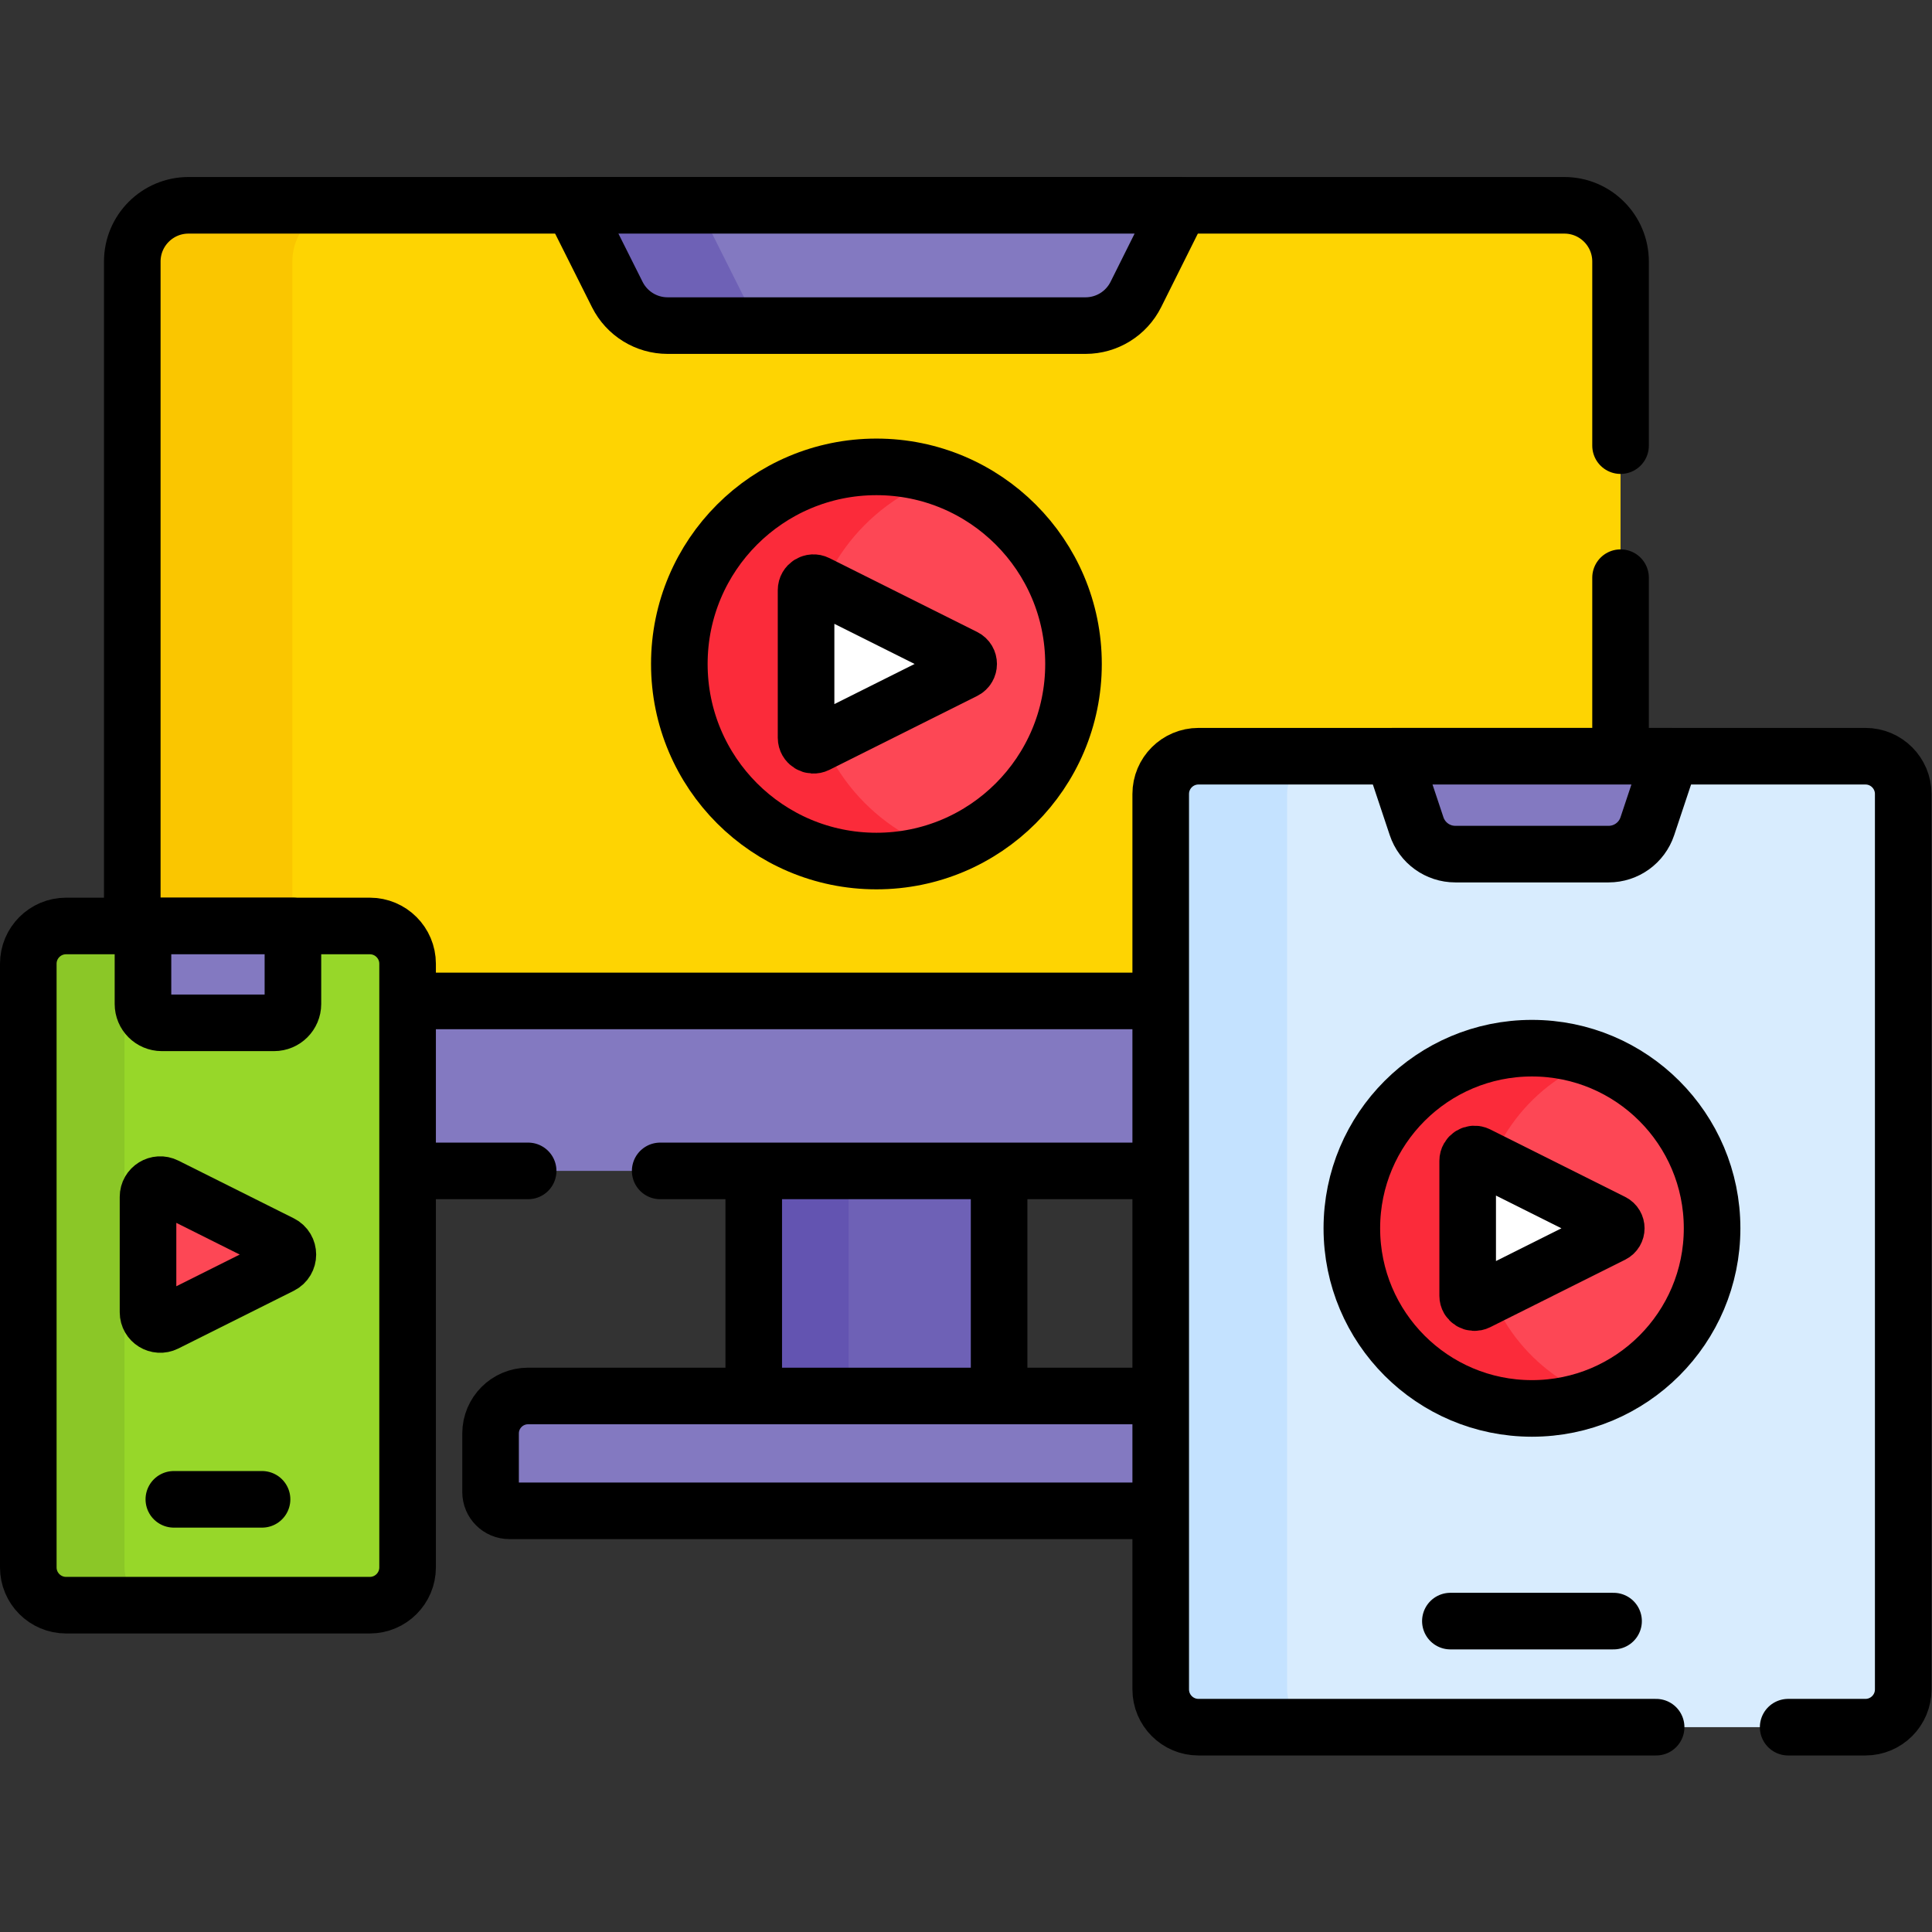 <?xml version="1.0" encoding="UTF-8" standalone="no"?>
<!-- Created with Inkscape (http://www.inkscape.org/) -->

<svg
   version="1.1"
   id="svg2211"
   xml:space="preserve"
   width="682.667"
   height="682.667"
   viewBox="0 0 682.667 682.667"
   xmlns="http://www.w3.org/2000/svg"
   xmlns:svg="http://www.w3.org/2000/svg"><rect x="0" y="0" width="682.667" height="682.667" fill="#333333" stroke="none"/><defs
     id="defs2215"><clipPath
       clipPathUnits="userSpaceOnUse"
       id="clipPath2231"><path
         d="M 0,512 H 512 V 0 H 0 Z"
         id="path2229" /></clipPath></defs><g
     id="g2217"
     transform="matrix(1.333,0,0,-1.333,0,682.667)"><path
       d="m 199.798,114.082 h 65.042 v 97.409 h -65.042 z"
       style="fill:#6e61b6;fill-opacity:1;fill-rule:nonzero;stroke:none"
       id="path2219" /><path
       d="m 199.799,114.082 h 25.16 v 97.409 h -25.16 z"
       style="fill:#6354b1;fill-opacity:1;fill-rule:nonzero;stroke:none"
       id="path2221" /><path
       d="m 199.798,114.082 h 65.042 v 97.409 h -65.042 z"
       style="fill:none;stroke:#000000;stroke-width:15;stroke-linecap:round;stroke-linejoin:round;stroke-miterlimit:10;stroke-dasharray:none;stroke-opacity:1"
       id="path2223" /><g
       id="g2225"><g
         id="g2227"
         clip-path="url(#clipPath2231)"><g
           id="g2233"
           transform="translate(429.572,232.767)"><path
             d="m 0,0 h -394.507 v 210.029 c 0,8.234 6.675,14.909 14.909,14.909 H -14.909 C -6.675,224.938 0,218.263 0,210.029 Z"
             style="fill:#fed402;fill-opacity:1;fill-rule:nonzero;stroke:none"
             id="path2235" /></g><g
           id="g2237"
           transform="translate(92.402,457.706)"><path
             d="m 0,0 h -42.428 c -8.234,0 -14.909,-6.675 -14.909,-14.91 V -224.938 H -14.91 V -14.91 C -14.91,-6.675 -8.234,0 0,0"
             style="fill:#fac600;fill-opacity:1;fill-rule:nonzero;stroke:none"
             id="path2239" /></g><g
           id="g2241"
           transform="translate(429.572,394)"><path
             d="m 0,0 v 48.796 c 0,8.234 -6.675,14.91 -14.909,14.91 h -364.689 c -8.234,0 -14.909,-6.676 -14.909,-14.91 V -161.233 H 0 V -35"
             style="fill:none;stroke:#000000;stroke-width:15;stroke-linecap:round;stroke-linejoin:round;stroke-miterlimit:10;stroke-dasharray:none;stroke-opacity:1"
             id="path2243" /></g><g
           id="g2245"
           transform="translate(429.572,201.75)"><path
             d="m 0,0 h -379.598 c -8.234,0 -14.909,6.675 -14.909,14.909 V 45.052 H 0 Z"
             style="fill:#8379c1;fill-opacity:1;fill-rule:nonzero;stroke:none"
             id="path2247" /></g><g
           id="g2249"
           transform="translate(175,201.75)"><path
             d="M 0,0 H 254.572 V 45.052 H -139.935 V 14.909 C -139.935,6.675 -133.26,0 -125.025,0 H -35"
             style="fill:none;stroke:#000000;stroke-width:15;stroke-linecap:round;stroke-linejoin:round;stroke-miterlimit:10;stroke-dasharray:none;stroke-opacity:1"
             id="path2251" /></g><g
           id="g2253"
           transform="translate(334.599,111.647)"><path
             d="m 0,0 h -199.59 c -2.744,0 -4.97,2.225 -4.97,4.97 V 20.5 c 0,5.49 4.451,9.94 9.94,9.94 L 0,30.44 Z"
             style="fill:#8379c1;fill-opacity:1;fill-rule:nonzero;stroke:none"
             id="path2255" /></g><g
           id="g2257"
           transform="translate(334.599,111.647)"><path
             d="m 0,0 h -199.59 c -2.744,0 -4.97,2.225 -4.97,4.97 V 20.5 c 0,5.49 4.451,9.94 9.94,9.94 L 0,30.44 Z"
             style="fill:none;stroke:#000000;stroke-width:15;stroke-linecap:round;stroke-linejoin:round;stroke-miterlimit:10;stroke-dasharray:none;stroke-opacity:1"
             id="path2259" /></g><g
           id="g2261"
           transform="translate(151.78,457.706)"><path
             d="m 0,0 11.854,-23.657 c 2.529,-5.045 7.688,-8.23 13.331,-8.23 h 110.784 c 5.653,0 10.819,3.197 13.343,8.255 L 161.098,0 Z"
             style="fill:#8379c1;fill-opacity:1;fill-rule:nonzero;stroke:none"
             id="path2263" /></g><g
           id="g2265"
           transform="translate(196.855,434.049)"><path
             d="m 0,0 -11.854,23.657 h -33.22 L -33.22,0 c 2.529,-5.045 7.688,-8.23 13.33,-8.23 H 13.329 C 7.687,-8.23 2.528,-5.045 0,0"
             style="fill:#6e61b6;fill-opacity:1;fill-rule:nonzero;stroke:none"
             id="path2267" /></g><g
           id="g2269"
           transform="translate(151.78,457.706)"><path
             d="m 0,0 11.854,-23.657 c 2.529,-5.045 7.688,-8.23 13.331,-8.23 h 110.784 c 5.653,0 10.819,3.197 13.343,8.255 L 161.098,0 Z"
             style="fill:none;stroke:#000000;stroke-width:15;stroke-linecap:round;stroke-linejoin:round;stroke-miterlimit:10;stroke-dasharray:none;stroke-opacity:1"
             id="path2271" /></g><g
           id="g2273"
           transform="translate(494.481,54.294)"><path
             d="m 0,0 h -176.781 c -5.534,0 -10.021,4.486 -10.021,10.02 v 237.341 c 0,5.535 4.487,10.02 10.021,10.02 H 0 c 5.533,0 10.02,-4.485 10.02,-10.02 V 10.02 C 10.02,4.486 5.533,0 0,0"
             style="fill:#d8ecfe;fill-opacity:1;fill-rule:nonzero;stroke:none"
             id="path2275" /></g><g
           id="g2277"
           transform="translate(341.179,64.314)"><path
             d="m 0,0 v 237.342 c 0,5.533 4.486,10.02 10.021,10.02 h -33.5 c -5.535,0 -10.021,-4.487 -10.021,-10.02 V 0 c 0,-5.534 4.486,-10.02 10.021,-10.02 h 33.5 C 4.486,-10.02 0,-5.534 0,0"
             style="fill:#c4e2ff;fill-opacity:1;fill-rule:nonzero;stroke:none"
             id="path2279" /></g><g
           id="g2281"
           transform="translate(474,54.294)"><path
             d="M 0,0 H 20.48 C 26.014,0 30.5,4.486 30.5,10.02 v 237.342 c 0,5.534 -4.486,10.019 -10.02,10.019 h -176.781 c -5.534,0 -10.02,-4.485 -10.02,-10.019 V 10.02 c 0,-5.534 4.486,-10.02 10.02,-10.02 L -35,0"
             style="fill:none;stroke:#000000;stroke-width:15;stroke-linecap:round;stroke-linejoin:round;stroke-miterlimit:10;stroke-dasharray:none;stroke-opacity:1"
             id="path2283" /></g><g
           id="g2285"
           transform="translate(384.461,82.412)"><path
             d="M 0,0 H 43.257"
             style="fill:none;stroke:#000000;stroke-width:15;stroke-linecap:round;stroke-linejoin:round;stroke-miterlimit:10;stroke-dasharray:none;stroke-opacity:1"
             id="path2287" /></g><g
           id="g2289"
           transform="translate(369.32,311.676)"><path
             d="m 0,0 6.187,-18.56 c 1.472,-4.416 5.605,-7.394 10.259,-7.394 h 40.646 c 4.655,0 8.787,2.978 10.26,7.394 L 73.538,0 Z"
             style="fill:#8379c1;fill-opacity:1;fill-rule:nonzero;stroke:none"
             id="path2291" /></g><g
           id="g2293"
           transform="translate(369.32,311.676)"><path
             d="m 0,0 6.187,-18.56 c 1.472,-4.416 5.605,-7.394 10.259,-7.394 h 40.646 c 4.655,0 8.787,2.978 10.26,7.394 L 73.538,0 Z"
             style="fill:none;stroke:#000000;stroke-width:15;stroke-linecap:round;stroke-linejoin:round;stroke-miterlimit:10;stroke-dasharray:none;stroke-opacity:1"
             id="path2295" /></g><g
           id="g2297"
           transform="translate(453.837,186.535)"><path
             d="m 0,0 c 0,-26.37 -21.378,-47.747 -47.747,-47.747 -26.37,0 -47.747,21.377 -47.747,47.747 0,26.37 21.377,47.747 47.747,47.747 C -21.378,47.747 0,26.37 0,0"
             style="fill:#fd4755;fill-opacity:1;fill-rule:nonzero;stroke:none"
             id="path2299" /></g><g
           id="g2301"
           transform="translate(392,186.535)"><path
             d="M 0,0 C 0,20.445 12.854,37.881 30.918,44.688 25.684,46.66 20.015,47.747 14.09,47.747 -12.28,47.747 -33.657,26.37 -33.657,0 c 0,-26.37 21.377,-47.747 47.747,-47.747 5.925,0 11.594,1.087 16.828,3.059 C 12.854,-37.881 0,-20.445 0,0"
             style="fill:#fb2b3a;fill-opacity:1;fill-rule:nonzero;stroke:none"
             id="path2303" /></g><g
           id="g2305"
           transform="translate(453.837,186.535)"><path
             d="m 0,0 c 0,-26.37 -21.378,-47.747 -47.747,-47.747 -26.37,0 -47.747,21.377 -47.747,47.747 0,26.37 21.377,47.747 47.747,47.747 C -21.378,47.747 0,26.37 0,0 Z"
             style="fill:none;stroke:#000000;stroke-width:15;stroke-linecap:round;stroke-linejoin:round;stroke-miterlimit:10;stroke-dasharray:none;stroke-opacity:1"
             id="path2307" /></g><g
           id="g2309"
           transform="translate(427.437,188.152)"><path
             d="m 0,0 -35.772,17.886 c -1.204,0.602 -2.619,-0.273 -2.619,-1.617 v -35.773 c 0,-1.344 1.415,-2.219 2.619,-1.618 L 0,-3.235 C 1.333,-2.569 1.333,-0.667 0,0"
             style="fill:#ffffff;fill-opacity:1;fill-rule:nonzero;stroke:none"
             id="path2311" /></g><g
           id="g2313"
           transform="translate(427.437,188.152)"><path
             d="m 0,0 -35.772,17.886 c -1.204,0.602 -2.619,-0.273 -2.619,-1.617 v -35.773 c 0,-1.344 1.415,-2.219 2.619,-1.618 L 0,-3.235 C 1.333,-2.569 1.333,-0.667 0,0 Z"
             style="fill:none;stroke:#000000;stroke-width:15;stroke-linecap:round;stroke-linejoin:round;stroke-miterlimit:10;stroke-dasharray:none;stroke-opacity:1"
             id="path2315" /></g><g
           id="g2317"
           transform="translate(98.023,86.632)"><path
             d="m 0,0 h -80.504 c -5.533,0 -10.019,4.486 -10.019,10.02 v 160.003 c 0,5.535 4.486,10.02 10.019,10.02 H 0 c 5.534,0 10.021,-4.485 10.021,-10.02 V 10.02 C 10.021,4.486 5.534,0 0,0"
             style="fill:#97d729;fill-opacity:1;fill-rule:nonzero;stroke:none"
             id="path2319" /></g><g
           id="g2321"
           transform="translate(33,96.652)"><path
             d="m 0,0 v 160.004 c 0,5.534 4.486,10.02 10.02,10.02 h -25.5 c -5.534,0 -10.02,-4.486 -10.02,-10.02 V 0 c 0,-5.534 4.486,-10.02 10.02,-10.02 h 25.5 C 4.486,-10.02 0,-5.534 0,0"
             style="fill:#8bc727;fill-opacity:1;fill-rule:nonzero;stroke:none"
             id="path2323" /></g><g
           id="g2325"
           transform="translate(98.023,86.632)"><path
             d="m 0,0 h -80.504 c -5.533,0 -10.019,4.486 -10.019,10.02 v 160.003 c 0,5.535 4.486,10.02 10.019,10.02 H 0 c 5.534,0 10.021,-4.485 10.021,-10.02 V 10.02 C 10.021,4.486 5.534,0 0,0 Z"
             style="fill:none;stroke:#000000;stroke-width:15;stroke-linecap:round;stroke-linejoin:round;stroke-miterlimit:10;stroke-dasharray:none;stroke-opacity:1"
             id="path2327" /></g><g
           id="g2329"
           transform="translate(46.081,114.691)"><path
             d="M 0,0 H 23.382"
             style="fill:none;stroke:#000000;stroke-width:15;stroke-linecap:round;stroke-linejoin:round;stroke-miterlimit:10;stroke-dasharray:none;stroke-opacity:1"
             id="path2331" /></g><g
           id="g2333"
           transform="translate(37.898,266.676)"><path
             d="m 0,0 v -20.676 c 0,-2.761 2.238,-5 5,-5 h 29.749 c 2.762,0 5,2.239 5,5 l 0,20.676 z"
             style="fill:#8379c1;fill-opacity:1;fill-rule:nonzero;stroke:none"
             id="path2335" /></g><g
           id="g2337"
           transform="translate(37.898,266.676)"><path
             d="m 0,0 v -20.676 c 0,-2.761 2.238,-5 5,-5 h 29.749 c 2.762,0 5,2.239 5,5 l 0,20.676 z"
             style="fill:none;stroke:#000000;stroke-width:15;stroke-linecap:round;stroke-linejoin:round;stroke-miterlimit:10;stroke-dasharray:none;stroke-opacity:1"
             id="path2339" /></g><g
           id="g2341"
           transform="translate(74.515,182.475)"><path
             d="m 0,0 -30.585,15.292 c -2.156,1.079 -4.693,-0.489 -4.693,-2.9 v -30.585 c 0,-2.411 2.537,-3.979 4.693,-2.901 L 0,-5.802 C 2.391,-4.606 2.391,-1.195 0,0"
             style="fill:#fd4755;fill-opacity:1;fill-rule:nonzero;stroke:none"
             id="path2343" /></g><g
           id="g2345"
           transform="translate(74.515,182.475)"><path
             d="m 0,0 -30.585,15.292 c -2.156,1.079 -4.693,-0.489 -4.693,-2.9 v -30.585 c 0,-2.411 2.537,-3.979 4.693,-2.901 L 0,-5.802 C 2.391,-4.606 2.391,-1.195 0,0 Z"
             style="fill:none;stroke:#000000;stroke-width:15;stroke-linecap:round;stroke-linejoin:round;stroke-miterlimit:10;stroke-dasharray:none;stroke-opacity:1"
             id="path2347" /></g><g
           id="g2349"
           transform="translate(284.562,336.127)"><path
             d="m 0,0 c 0,-28.853 -23.391,-52.243 -52.243,-52.243 -28.854,0 -52.244,23.39 -52.244,52.243 0,28.853 23.39,52.243 52.244,52.243 C -23.391,52.243 0,28.853 0,0"
             style="fill:#fd4755;fill-opacity:1;fill-rule:nonzero;stroke:none"
             id="path2351" /></g><g
           id="g2353"
           transform="translate(214,336.127)"><path
             d="m 0,0 c 0,22.913 14.758,42.367 35.281,49.412 -5.32,1.826 -11.022,2.831 -16.963,2.831 -28.852,0 -52.242,-23.39 -52.242,-52.243 0,-28.853 23.39,-52.243 52.242,-52.243 5.941,0 11.643,1.005 16.963,2.831 C 14.758,-42.367 0,-22.913 0,0"
             style="fill:#fb2b3a;fill-opacity:1;fill-rule:nonzero;stroke:none"
             id="path2355" /></g><g
           id="g2357"
           transform="translate(284.562,336.127)"><path
             d="m 0,0 c 0,-28.853 -23.391,-52.243 -52.243,-52.243 -28.854,0 -52.244,23.39 -52.244,52.243 0,28.853 23.39,52.243 52.244,52.243 C -23.391,52.243 0,28.853 0,0 Z"
             style="fill:none;stroke:#000000;stroke-width:15;stroke-linecap:round;stroke-linejoin:round;stroke-miterlimit:10;stroke-dasharray:none;stroke-opacity:1"
             id="path2359" /></g><g
           id="g2361"
           transform="translate(255.676,337.897)"><path
             d="m 0,0 -39.141,19.57 c -1.316,0.659 -2.864,-0.299 -2.864,-1.77 v -39.14 c 0,-1.472 1.548,-2.429 2.864,-1.77 L 0,-3.54 C 1.458,-2.811 1.458,-0.729 0,0"
             style="fill:#ffffff;fill-opacity:1;fill-rule:nonzero;stroke:none"
             id="path2363" /></g><g
           id="g2365"
           transform="translate(255.676,337.897)"><path
             d="m 0,0 -39.141,19.57 c -1.316,0.659 -2.864,-0.299 -2.864,-1.77 v -39.14 c 0,-1.472 1.548,-2.429 2.864,-1.77 L 0,-3.54 C 1.458,-2.811 1.458,-0.729 0,0 Z"
             style="fill:none;stroke:#000000;stroke-width:15;stroke-linecap:round;stroke-linejoin:round;stroke-miterlimit:10;stroke-dasharray:none;stroke-opacity:1"
             id="path2367" /></g></g></g></g></svg>

